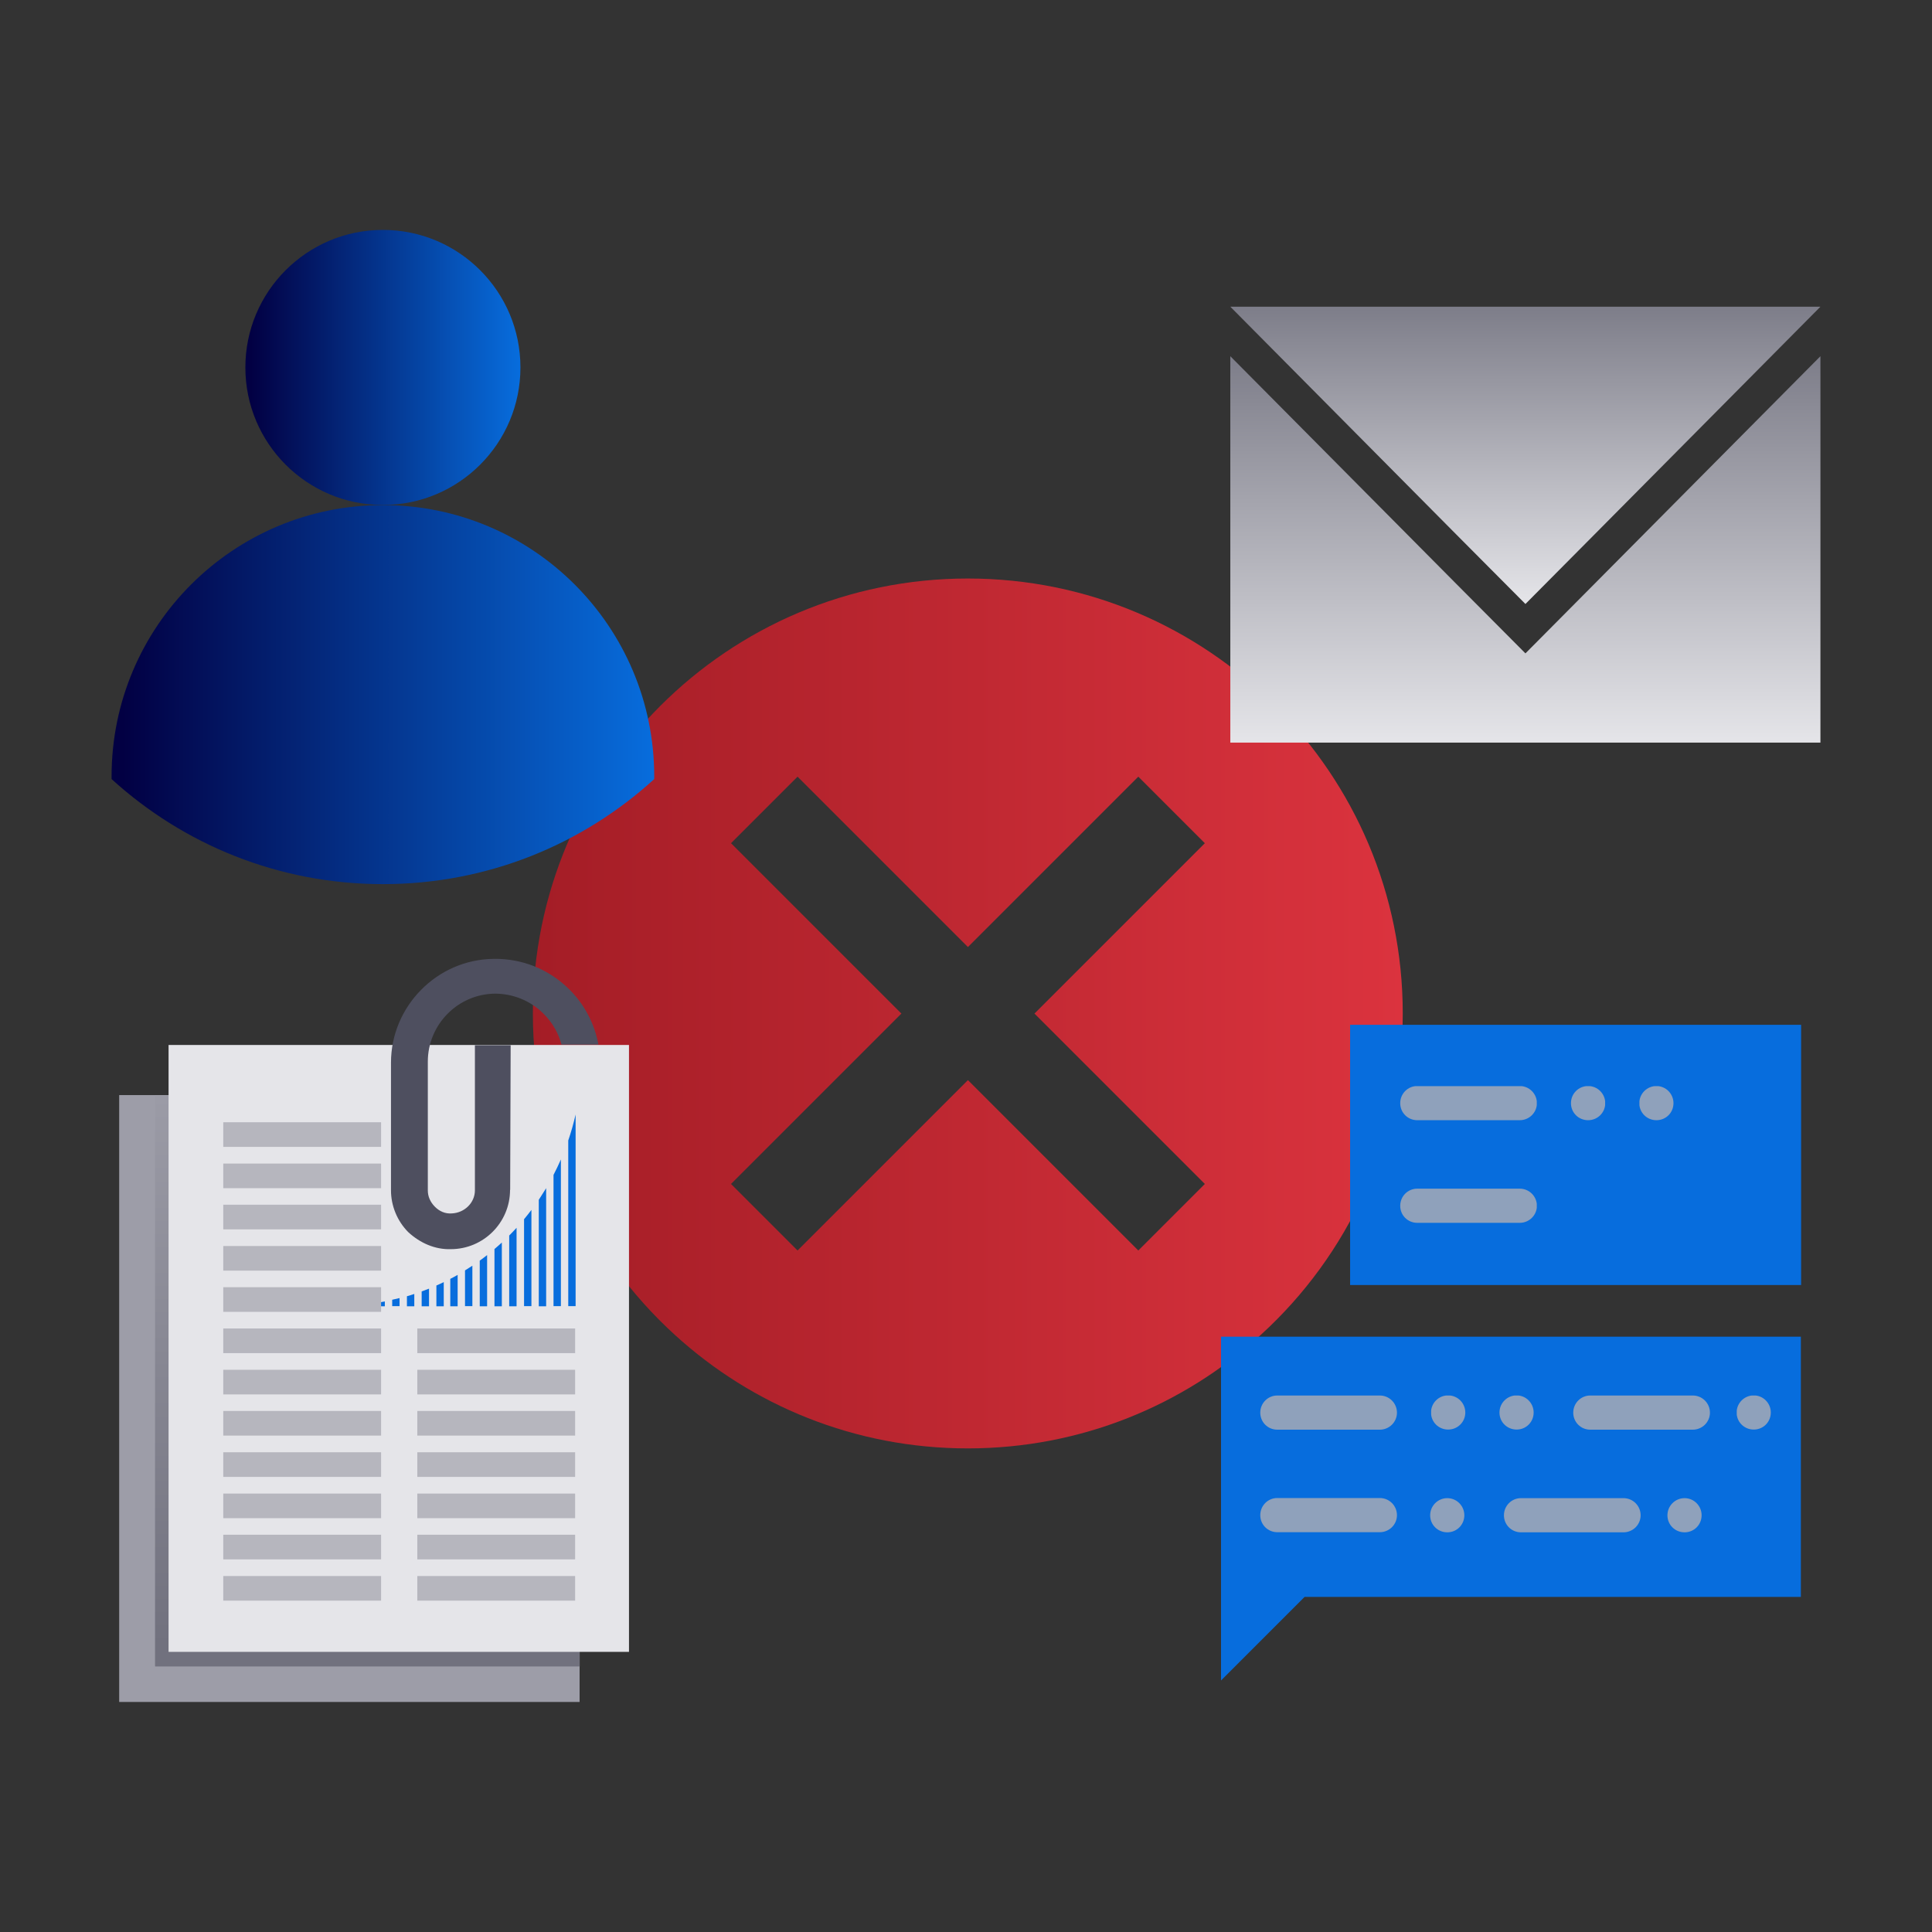 <?xml version="1.0" encoding="UTF-8"?>
<svg id="Layer_1" data-name="Layer 1" xmlns="http://www.w3.org/2000/svg" xmlns:xlink="http://www.w3.org/1999/xlink" viewBox="0 0 160 160">
  <rect x="0" y="0" width="160" height="160" fill="#333333" stroke="none"/>
  <defs>
    <style>
      .cls-1 {
        fill: none;
      }

      .cls-2 {
        fill: url(#linear-gradient-8);
      }

      .cls-3 {
        fill: url(#linear-gradient-7);
      }

      .cls-4 {
        fill: url(#linear-gradient-5);
      }

      .cls-5 {
        fill: url(#linear-gradient-6);
      }

      .cls-6 {
        fill: url(#linear-gradient-9);
      }

      .cls-7 {
        fill: url(#linear-gradient-4);
      }

      .cls-8 {
        fill: url(#linear-gradient-3);
      }

      .cls-9 {
        fill: url(#linear-gradient-2);
      }

      .cls-10 {
        fill: #4e4f5f;
      }

      .cls-11 {
        fill: url(#linear-gradient);
      }

      .cls-12, .cls-13 {
        fill: #076ddd;
      }

      .cls-13 {
        fill-rule: evenodd;
      }

      .cls-14 {
        clip-path: url(#clippath-11);
      }

      .cls-15 {
        clip-path: url(#clippath-10);
      }

      .cls-16 {
        clip-path: url(#clippath-13);
      }

      .cls-17 {
        clip-path: url(#clippath-14);
      }

      .cls-18 {
        clip-path: url(#clippath-12);
      }

      .cls-19 {
        clip-path: url(#clippath-1);
      }

      .cls-20 {
        clip-path: url(#clippath-3);
      }

      .cls-21 {
        clip-path: url(#clippath-4);
      }

      .cls-22 {
        clip-path: url(#clippath-2);
      }

      .cls-23 {
        clip-path: url(#clippath-7);
      }

      .cls-24 {
        clip-path: url(#clippath-6);
      }

      .cls-25 {
        clip-path: url(#clippath-9);
      }

      .cls-26 {
        clip-path: url(#clippath-8);
      }

      .cls-27 {
        clip-path: url(#clippath-5);
      }

      .cls-28 {
        fill: #9d9da8;
      }

      .cls-29 {
        fill: url(#linear-gradient-10);
      }

      .cls-30 {
        fill: url(#linear-gradient-11);
      }

      .cls-31 {
        fill: url(#linear-gradient-12);
      }

      .cls-32 {
        fill: url(#linear-gradient-13);
      }

      .cls-33 {
        fill: url(#linear-gradient-19);
      }

      .cls-34 {
        fill: url(#linear-gradient-14);
      }

      .cls-35 {
        fill: url(#linear-gradient-15);
      }

      .cls-36 {
        fill: url(#linear-gradient-16);
      }

      .cls-37 {
        fill: url(#linear-gradient-17);
      }

      .cls-38 {
        fill: url(#linear-gradient-18);
      }

      .cls-39 {
        fill: #e5e5e9;
      }

      .cls-40 {
        fill: #b6b6be;
      }

      .cls-41 {
        clip-path: url(#clippath);
      }
    </style>
    <linearGradient id="linear-gradient" x1="44.14" y1="83.93" x2="116.18" y2="83.93" gradientUnits="userSpaceOnUse">
      <stop offset="0" stop-color="#a41d26"/>
      <stop offset="1" stop-color="#db333e"/>
    </linearGradient>
    <clipPath id="clippath">
      <rect class="cls-1" x="12.84" y="90.69" width="35.17" height="47.32"/>
    </clipPath>
    <linearGradient id="linear-gradient-2" x1="-2081.78" y1="228.35" x2="-2081.44" y2="228.35" gradientTransform="translate(32319.19 -294227.06) rotate(-90) scale(141.4 -141.4)" gradientUnits="userSpaceOnUse">
      <stop offset="0" stop-color="#71717e"/>
      <stop offset="1" stop-color="#9d9da8"/>
    </linearGradient>
    <clipPath id="clippath-1">
      <rect class="cls-1" x="9.87" y="79.4" width="42.22" height="61.55"/>
    </clipPath>
    <linearGradient id="linear-gradient-3" x1="20.32" y1="30.43" x2="43.1" y2="30.43" gradientUnits="userSpaceOnUse">
      <stop offset="0" stop-color="#020043"/>
      <stop offset=".02" stop-color="#020043"/>
      <stop offset="1" stop-color="#076ddd"/>
    </linearGradient>
    <linearGradient id="linear-gradient-4" x1="9.24" y1="57.52" x2="54.18" y2="57.52" xlink:href="#linear-gradient-3"/>
    <linearGradient id="linear-gradient-5" x1="126.33" y1="50.02" x2="126.33" y2="25.4" gradientUnits="userSpaceOnUse">
      <stop offset="0" stop-color="#e5e5e9"/>
      <stop offset="1" stop-color="#7d7d89"/>
    </linearGradient>
    <linearGradient id="linear-gradient-6" x1="126.32" y1="61.5" x2="126.32" y2="29.5" xlink:href="#linear-gradient-5"/>
    <clipPath id="clippath-2">
      <path class="cls-1" d="M125.86,101.27c.78,0,1.42-.63,1.42-1.41s-.63-1.42-1.42-1.42h-8.49c-.78,0-1.41.63-1.41,1.42s.63,1.41,1.41,1.41h8.49Z"/>
    </clipPath>
    <linearGradient id="linear-gradient-7" x1="-2599.06" y1="232.26" x2="-2597.17" y2="232.26" gradientTransform="translate(-1393.95 17054.97) rotate(90) scale(6.53 -6.53)" gradientUnits="userSpaceOnUse">
      <stop offset="0" stop-color="#fff"/>
      <stop offset=".52" stop-color="#cce2e6"/>
      <stop offset="1" stop-color="#8fa1bb"/>
    </linearGradient>
    <clipPath id="clippath-3">
      <path class="cls-1" d="M125.86,92.77c.78,0,1.42-.63,1.42-1.41s-.63-1.42-1.42-1.42h-8.49c-.78,0-1.41.63-1.41,1.42s.63,1.41,1.41,1.41h8.49Z"/>
    </clipPath>
    <linearGradient id="linear-gradient-8" x1="-2599.67" x2="-2597.78" gradientTransform="translate(-1393.95 17050.47) rotate(90) scale(6.53 -6.53)" xlink:href="#linear-gradient-7"/>
    <clipPath id="clippath-4">
      <path class="cls-1" d="M138.59,91.36c0-.78-.63-1.42-1.41-1.42s-1.42.63-1.42,1.42.63,1.41,1.42,1.41,1.41-.63,1.41-1.41"/>
    </clipPath>
    <linearGradient id="linear-gradient-9" x1="-2599.67" y1="233.38" x2="-2597.78" y2="233.38" gradientTransform="translate(-1385.7 17050.47) rotate(90) scale(6.53 -6.53)" xlink:href="#linear-gradient-7"/>
    <clipPath id="clippath-5">
      <path class="cls-1" d="M132.94,91.36c0-.78-.63-1.42-1.42-1.42s-1.42.63-1.42,1.42.63,1.41,1.42,1.41,1.42-.63,1.42-1.41"/>
    </clipPath>
    <linearGradient id="linear-gradient-10" x1="-2599.67" y1="232.97" x2="-2597.78" y2="232.97" gradientTransform="translate(-1388.7 17050.47) rotate(90) scale(6.53 -6.53)" xlink:href="#linear-gradient-7"/>
    <clipPath id="clippath-6">
      <path class="cls-1" d="M114.27,126.89c.78,0,1.42-.63,1.42-1.41s-.63-1.42-1.42-1.42h-8.49c-.78,0-1.41.63-1.41,1.42s.63,1.41,1.41,1.41h8.49Z"/>
    </clipPath>
    <linearGradient id="linear-gradient-11" x1="-2595.13" y1="230.48" x2="-2593.24" y2="230.48" xlink:href="#linear-gradient-7"/>
    <clipPath id="clippath-7">
      <path class="cls-1" d="M114.27,118.4c.78,0,1.42-.63,1.42-1.41s-.63-1.42-1.42-1.42h-8.49c-.78,0-1.41.63-1.41,1.42s.63,1.41,1.41,1.41h8.49Z"/>
    </clipPath>
    <linearGradient id="linear-gradient-12" x1="-2595.74" y1="230.48" x2="-2593.86" y2="230.48" gradientTransform="translate(-1393.95 17050.47) rotate(90) scale(6.53 -6.53)" xlink:href="#linear-gradient-7"/>
    <clipPath id="clippath-8">
      <path class="cls-1" d="M140.19,118.4c.78,0,1.42-.63,1.42-1.41s-.63-1.42-1.42-1.42h-8.49c-.78,0-1.41.63-1.41,1.42s.63,1.41,1.41,1.41h8.49Z"/>
    </clipPath>
    <linearGradient id="linear-gradient-13" x1="-2595.74" y1="234.45" x2="-2593.86" y2="234.45" gradientTransform="translate(-1393.95 17050.47) rotate(90) scale(6.53 -6.53)" xlink:href="#linear-gradient-7"/>
    <clipPath id="clippath-9">
      <path class="cls-1" d="M127.01,116.98c0-.78-.63-1.42-1.41-1.42s-1.42.63-1.42,1.42.63,1.41,1.42,1.41,1.41-.63,1.41-1.41"/>
    </clipPath>
    <linearGradient id="linear-gradient-14" x1="-2595.74" y1="231.6" x2="-2593.86" y2="231.6" gradientTransform="translate(-1385.7 17050.47) rotate(90) scale(6.53 -6.53)" xlink:href="#linear-gradient-7"/>
    <clipPath id="clippath-10">
      <path class="cls-1" d="M146.65,116.98c0-.78-.63-1.42-1.41-1.42s-1.42.63-1.42,1.42.63,1.41,1.42,1.41,1.41-.63,1.41-1.41"/>
    </clipPath>
    <linearGradient id="linear-gradient-15" x1="-2595.74" y1="234.61" x2="-2593.86" y2="234.61" gradientTransform="translate(-1385.7 17050.47) rotate(90) scale(6.53 -6.53)" xlink:href="#linear-gradient-7"/>
    <clipPath id="clippath-11">
      <path class="cls-1" d="M134.45,126.9c.78,0,1.42-.63,1.42-1.41s-.63-1.42-1.42-1.42h-8.49c-.78,0-1.41.63-1.41,1.42s.63,1.41,1.41,1.41h8.49Z"/>
    </clipPath>
    <linearGradient id="linear-gradient-16" x1="-2594.44" y1="233.57" x2="-2592.55" y2="233.57" gradientTransform="translate(-1393.95 17050.47) rotate(90) scale(6.53 -6.53)" xlink:href="#linear-gradient-7"/>
    <clipPath id="clippath-12">
      <path class="cls-1" d="M121.27,125.49c0-.78-.63-1.42-1.41-1.42s-1.42.63-1.42,1.42.63,1.41,1.42,1.41,1.41-.63,1.41-1.41"/>
    </clipPath>
    <linearGradient id="linear-gradient-17" x1="-2594.44" y1="230.72" x2="-2592.55" y2="230.72" gradientTransform="translate(-1385.7 17050.47) rotate(90) scale(6.53 -6.53)" xlink:href="#linear-gradient-7"/>
    <clipPath id="clippath-13">
      <path class="cls-1" d="M140.92,125.49c0-.78-.63-1.42-1.41-1.42s-1.42.63-1.42,1.42.63,1.41,1.42,1.41,1.41-.63,1.41-1.41"/>
    </clipPath>
    <linearGradient id="linear-gradient-18" x1="-2594.44" y1="233.73" x2="-2592.55" y2="233.73" gradientTransform="translate(-1385.7 17050.47) rotate(90) scale(6.53 -6.53)" xlink:href="#linear-gradient-7"/>
    <clipPath id="clippath-14">
      <path class="cls-1" d="M121.35,116.98c0-.78-.63-1.42-1.42-1.42s-1.42.63-1.42,1.42.63,1.41,1.42,1.41,1.42-.63,1.42-1.41"/>
    </clipPath>
    <linearGradient id="linear-gradient-19" x1="-2595.74" y1="231.19" x2="-2593.86" y2="231.19" gradientTransform="translate(-1388.7 17050.47) rotate(90) scale(6.53 -6.53)" xlink:href="#linear-gradient-7"/>
  </defs>
  <path class="cls-11" d="M80.15,47.91c-19.89,0-36.02,16.13-36.02,36.02,0,10.55,4.53,20.04,11.76,26.62,6.4,5.84,14.91,9.4,24.26,9.4s17.86-3.56,24.26-9.4c7.23-6.58,11.76-16.08,11.76-26.62,0-19.89-16.12-36.02-36.02-36.02ZM99.78,98.05l-5.51,5.51-14.11-14.11-14.11,14.11-5.51-5.51,14.11-14.11-14.11-14.11,5.51-5.51,14.11,14.11,14.11-14.11,5.51,5.51-14.11,14.11,14.11,14.11Z"/>
  <g>
    <rect class="cls-28" x="9.87" y="90.69" width="38.13" height="50.26"/>
    <g class="cls-41">
      <rect class="cls-9" x="12.84" y="90.69" width="35.17" height="47.32"/>
    </g>
    <rect class="cls-39" x="13.96" y="86.54" width="38.13" height="50.26"/>
    <g class="cls-19">
      <path class="cls-13" d="M28.82,108.09h0v.08h.61v-.11c-.2.01-.41.02-.61.02M30.04,108.03h0v.15h.61v-.21c-.2.02-.41.05-.61.06M31.26,107.88h0v.3h.61v-.4c-.2.04-.41.07-.61.1M32.48,107.65h0v.52h.61v-.67c-.2.05-.41.1-.61.14M33.7,107.35h0v.83h.61v-1.02c-.2.07-.41.13-.61.19M34.92,106.95h0v1.23h.61v-1.46c-.2.08-.41.16-.61.23M36.14,106.46h0v1.72h.61v-2c-.2.1-.4.19-.61.28M37.29,105.91h0v2.27h.61v-2.6c-.2.11-.4.23-.61.33M38.51,105.21h0v2.96h.61v-3.35c-.2.13-.4.26-.61.39M39.73,104.4h0v3.78h.61v-4.24c-.2.16-.4.31-.61.46M40.95,103.44h0v4.74h.61v-5.28c-.2.18-.4.37-.61.54M42.17,102.31h0v5.87h.61v-6.5c-.2.22-.4.43-.61.64M43.4,100.97h0v7.2h.61v-7.97c-.2.26-.4.52-.61.77M44.62,99.35h0v8.83h.61v-9.78c-.2.32-.4.64-.61.96M45.84,97.3h0v10.87h.61v-12.15c-.19.43-.39.86-.61,1.28M47.06,94.45h0v13.72h.61v-15.87c-.17.73-.37,1.45-.61,2.15"/>
      <path class="cls-10" d="M42.25,98.54l.04-11.98h-2.96v12.02c0,1.02-.85,1.86-1.91,1.91-.55.04-1.02-.17-1.4-.55-.38-.38-.59-.85-.59-1.35v-10.67c0-3.05,2.46-5.59,5.55-5.63,1.52,0,2.96.59,4.02,1.65l.04.04c.73.73,1.21,1.59,1.46,2.53h3.06c-.32-1.72-1.15-3.32-2.4-4.56-1.69-1.69-3.94-2.58-6.27-2.54-4.7.04-8.51,3.94-8.51,8.59v10.58c0,1.27.51,2.54,1.44,3.47.97.89,2.2,1.44,3.51,1.4,2.71,0,4.91-2.2,4.91-4.91"/>
      <rect class="cls-40" x="18.49" y="92.94" width="13.07" height="2.04"/>
      <rect class="cls-40" x="18.49" y="96.36" width="13.07" height="2.04"/>
      <rect class="cls-40" x="18.49" y="99.77" width="13.07" height="2.04"/>
      <rect class="cls-40" x="18.49" y="103.19" width="13.07" height="2.04"/>
      <rect class="cls-40" x="18.49" y="106.6" width="13.07" height="2.04"/>
      <rect class="cls-40" x="18.49" y="110.02" width="13.07" height="2.04"/>
      <rect class="cls-40" x="18.49" y="113.44" width="13.07" height="2.04"/>
      <rect class="cls-40" x="18.49" y="116.85" width="13.07" height="2.04"/>
      <rect class="cls-40" x="18.49" y="120.27" width="13.07" height="2.04"/>
      <rect class="cls-40" x="18.49" y="123.69" width="13.07" height="2.04"/>
      <rect class="cls-40" x="18.49" y="127.1" width="13.07" height="2.04"/>
      <rect class="cls-40" x="18.49" y="130.52" width="13.07" height="2.04"/>
      <rect class="cls-40" x="34.56" y="110.02" width="13.07" height="2.04"/>
      <rect class="cls-40" x="34.56" y="113.44" width="13.07" height="2.04"/>
      <rect class="cls-40" x="34.56" y="116.85" width="13.07" height="2.04"/>
      <rect class="cls-40" x="34.56" y="120.27" width="13.07" height="2.04"/>
      <rect class="cls-40" x="34.56" y="123.69" width="13.07" height="2.04"/>
      <rect class="cls-40" x="34.56" y="127.1" width="13.07" height="2.04"/>
      <rect class="cls-40" x="34.56" y="130.52" width="13.07" height="2.04"/>
    </g>
    <rect class="cls-1" x="9.87" y="79.4" width="42.22" height="61.55"/>
  </g>
  <g>
    <path class="cls-8" d="M43.1,30.43c0,6.29-5.1,11.39-11.39,11.39s-11.39-5.1-11.39-11.39,5.1-11.39,11.39-11.39,11.39,5.1,11.39,11.39"/>
    <path class="cls-7" d="M54.18,64.3c0,.07,0,.15,0,.22-5.93,5.41-13.81,8.7-22.47,8.7s-16.54-3.3-22.47-8.7c0-.07,0-.15,0-.22,0-12.41,10.06-22.47,22.47-22.47s22.47,10.06,22.47,22.47"/>
  </g>
  <path class="cls-12" d="M101.12,110.7v28.47l6.92-6.92h41.1v-21.55h-48.03Z"/>
  <rect class="cls-12" x="111.81" y="84.87" width="37.35" height="21.55"/>
  <g>
    <polygon class="cls-4" points="150.76 25.4 132.07 44.24 126.33 50.02 120.58 44.24 101.89 25.4 150.76 25.4"/>
    <polygon class="cls-5" points="150.76 29.5 150.76 61.5 101.89 61.5 101.89 29.5 120.58 48.33 126.33 54.11 132.07 48.33 150.76 29.5"/>
  </g>
  <g>
    <g class="cls-22">
      <rect class="cls-3" x="115.95" y="98.44" width="11.32" height="2.83"/>
    </g>
    <g class="cls-20">
      <rect class="cls-2" x="115.95" y="89.95" width="11.32" height="2.83"/>
    </g>
    <g class="cls-21">
      <rect class="cls-6" x="135.77" y="89.95" width="2.83" height="2.83"/>
    </g>
    <g class="cls-27">
      <rect class="cls-29" x="130.1" y="89.95" width="2.83" height="2.83"/>
    </g>
  </g>
  <g>
    <g class="cls-24">
      <rect class="cls-30" x="104.37" y="124.06" width="11.32" height="2.83"/>
    </g>
    <g class="cls-23">
      <rect class="cls-31" x="104.37" y="115.57" width="11.32" height="2.83"/>
    </g>
    <g class="cls-26">
      <rect class="cls-32" x="130.29" y="115.57" width="11.32" height="2.83"/>
    </g>
    <g class="cls-25">
      <rect class="cls-34" x="124.18" y="115.57" width="2.83" height="2.83"/>
    </g>
    <g class="cls-15">
      <rect class="cls-35" x="143.83" y="115.57" width="2.83" height="2.83"/>
    </g>
    <g class="cls-14">
      <rect class="cls-36" x="124.55" y="124.07" width="11.32" height="2.83"/>
    </g>
    <g class="cls-18">
      <rect class="cls-37" x="118.44" y="124.07" width="2.83" height="2.83"/>
    </g>
    <g class="cls-16">
      <rect class="cls-38" x="138.09" y="124.07" width="2.83" height="2.83"/>
    </g>
    <g class="cls-17">
      <rect class="cls-33" x="118.52" y="115.57" width="2.83" height="2.83"/>
    </g>
  </g>
</svg>